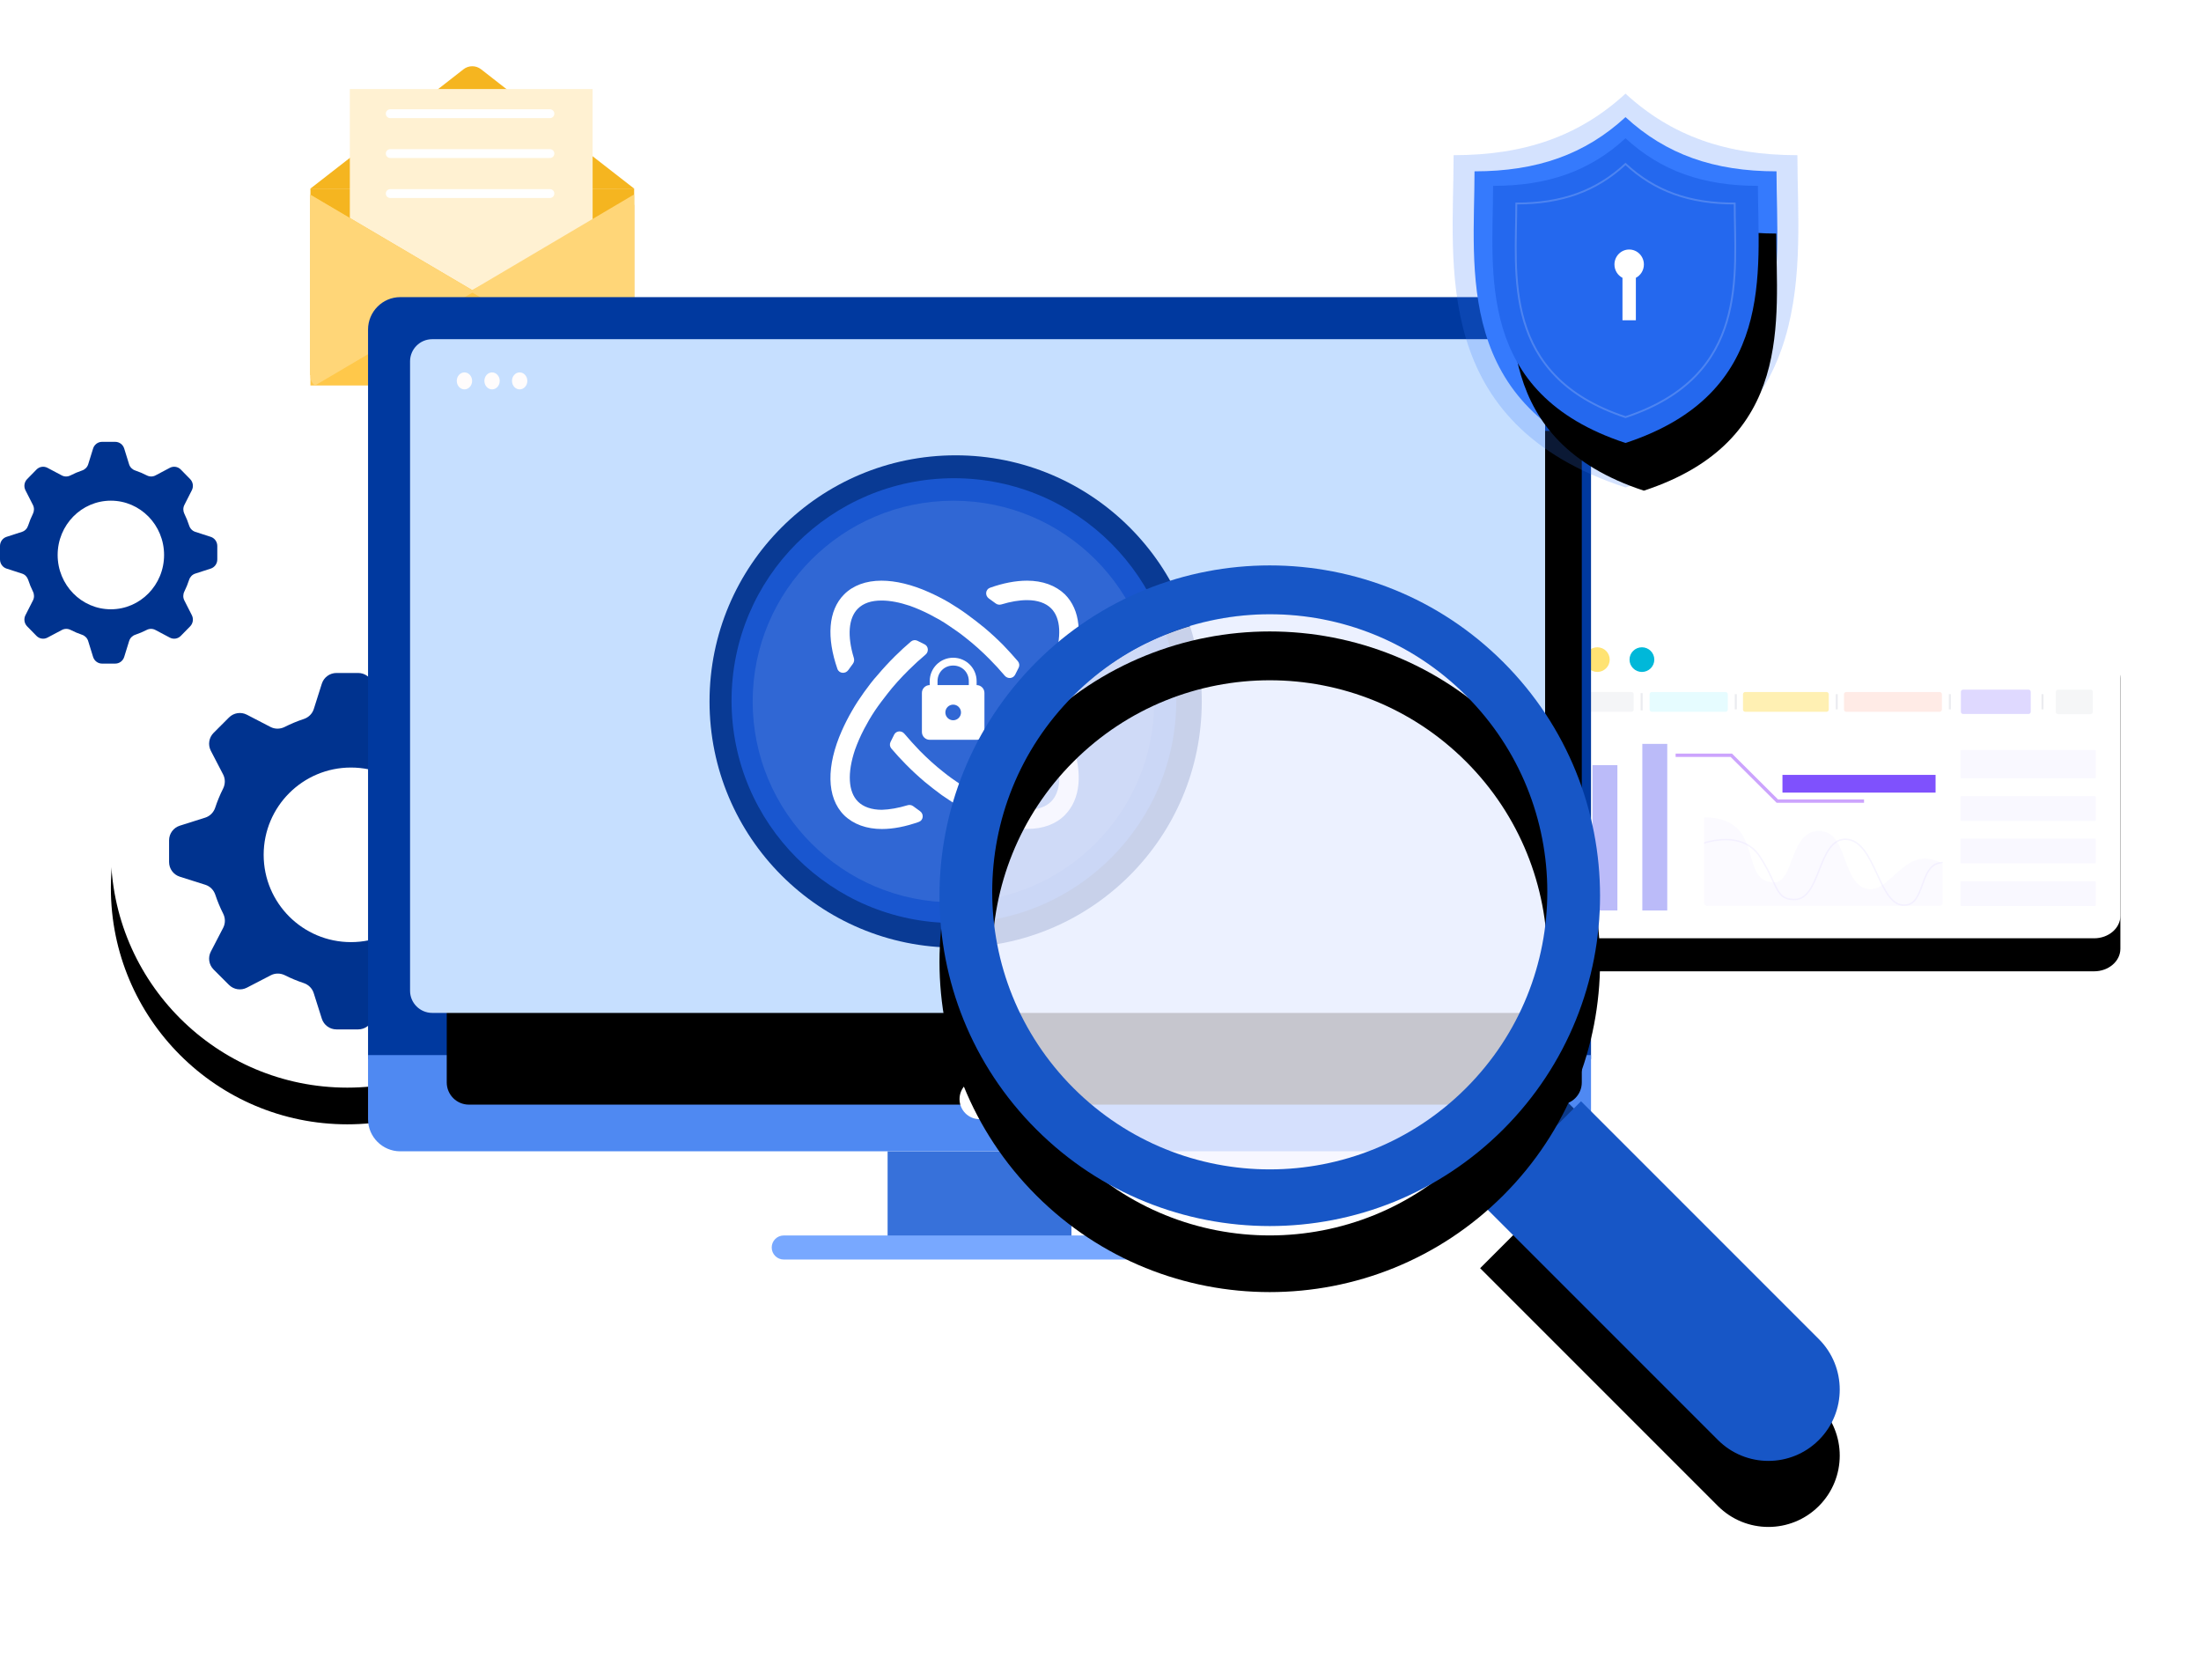 <svg width="600" height="458" viewBox="0 0 600 458" fill="none" xmlns="http://www.w3.org/2000/svg">
<g filter="url(#filter0_d_103_424)">
<path d="M413.001 175.904C413.001 172.509 416.208 169.758 420.165 169.758H570.857C574.814 169.758 578.022 172.509 578.022 175.904V249.605C578.022 252.998 574.814 255.751 570.857 255.751H420.165C416.208 255.751 413 252.998 413 249.605V175.904H413.001Z" fill="black"/>
</g>
<path d="M413.001 175.904C413.001 172.509 416.208 169.758 420.165 169.758H570.857C574.814 169.758 578.022 172.509 578.022 175.904V249.605C578.022 252.998 574.814 255.751 570.857 255.751H420.165C416.208 255.751 413 252.998 413 249.605V175.904H413.001Z" fill="white"/>
<path d="M571.074 204.414H534.681C534.545 204.414 534.434 204.524 534.434 204.661V211.897C534.434 212.033 534.545 212.144 534.681 212.144H571.074C571.21 212.144 571.321 212.033 571.321 211.897V204.661C571.321 204.524 571.21 204.414 571.074 204.414Z" fill="#F9F8FF"/>
<path d="M571.074 216.996H534.681C534.545 216.996 534.434 217.107 534.434 217.243V223.513C534.434 223.649 534.545 223.76 534.681 223.76H571.074C571.21 223.76 571.321 223.649 571.321 223.513V217.243C571.321 217.107 571.21 216.996 571.074 216.996Z" fill="#F9F8FF"/>
<path d="M571.074 228.57H534.681C534.545 228.57 534.434 228.681 534.434 228.817V235.087C534.434 235.224 534.545 235.334 534.681 235.334H571.074C571.21 235.334 571.321 235.224 571.321 235.087V228.817C571.321 228.681 571.21 228.57 571.074 228.57Z" fill="#F9F8FF"/>
<path d="M571.074 240.191H534.681C534.545 240.191 534.434 240.302 534.434 240.438V246.708C534.434 246.845 534.545 246.955 534.681 246.955H571.074C571.21 246.955 571.321 246.845 571.321 246.708V240.438C571.321 240.302 571.21 240.191 571.074 240.191Z" fill="#F9F8FF"/>
<path fill-rule="evenodd" clip-rule="evenodd" d="M527.643 216.042H485.903V211.211H527.643V216.042Z" fill="#7F51FD"/>
<path fill-rule="evenodd" clip-rule="evenodd" d="M484.312 218.811H508.143V217.901H484.69L472.144 205.406H456.779V206.318H471.765L484.312 218.811Z" fill="#CCA4FD"/>
<path fill-rule="evenodd" clip-rule="evenodd" d="M427.317 248.172V198.896H420.522V248.172H427.317Z" fill="#BBBBF9"/>
<path fill-rule="evenodd" clip-rule="evenodd" d="M454.498 248.172V202.761H447.703V248.172H454.498Z" fill="#BBBBF9"/>
<path fill-rule="evenodd" clip-rule="evenodd" d="M440.907 248.168V208.553H434.112V248.168H440.907Z" fill="#BBBBF9"/>
<path d="M423.272 183.153C425.137 183.153 426.65 181.648 426.65 179.792C426.65 177.935 425.137 176.43 423.272 176.43C421.407 176.43 419.895 177.935 419.895 179.792C419.895 181.648 421.407 183.153 423.272 183.153Z" fill="#FF947F"/>
<path d="M435.434 183.153C437.299 183.153 438.811 181.648 438.811 179.792C438.811 177.935 437.299 176.43 435.434 176.43C433.569 176.43 432.056 177.935 432.056 179.792C432.056 181.648 433.569 183.153 435.434 183.153Z" fill="#FFE373"/>
<path d="M447.594 183.153C449.459 183.153 450.971 181.648 450.971 179.792C450.971 177.935 449.459 176.43 447.594 176.43C445.728 176.43 444.216 177.935 444.216 179.792C444.216 181.648 445.728 183.153 447.594 183.153Z" fill="#00B8D9"/>
<path d="M447.517 189.207V193.356M556.783 189.207V193.356V189.207ZM531.536 189.207V193.356V189.207ZM500.702 189.207V193.356V189.207ZM473.178 189.207V193.356V189.207Z" stroke="#EBECF0" stroke-width="0.553" stroke-linecap="square"/>
<path d="M470.396 188.621H450.292C449.958 188.621 449.687 188.892 449.687 189.227V193.409C449.687 193.744 449.958 194.015 450.292 194.015H470.396C470.73 194.015 471.001 193.744 471.001 193.409V189.227C471.001 188.892 470.73 188.621 470.396 188.621Z" fill="#E6FCFF"/>
<path d="M444.74 188.621H420.497C420.163 188.621 419.891 188.892 419.891 189.227V193.409C419.891 193.744 420.163 194.015 420.497 194.015H444.74C445.074 194.015 445.345 193.744 445.345 193.409V189.227C445.345 188.892 445.074 188.621 444.74 188.621Z" fill="#F4F5F7"/>
<path d="M497.922 188.621H475.749C475.414 188.621 475.143 188.892 475.143 189.227V193.409C475.143 193.744 475.414 194.015 475.749 194.015H497.922C498.256 194.015 498.528 193.744 498.528 193.409V189.227C498.528 188.892 498.256 188.621 497.922 188.621Z" fill="#FFF0B3"/>
<path d="M528.763 188.621H503.279C502.945 188.621 502.674 188.892 502.674 189.227V193.409C502.674 193.744 502.945 194.015 503.279 194.015H528.763C529.098 194.015 529.369 193.744 529.369 193.409V189.227C529.369 188.892 529.098 188.621 528.763 188.621Z" fill="#FFEBE6"/>
<path d="M552.977 187.977H535.15C534.816 187.977 534.544 188.248 534.544 188.582V194.01C534.544 194.345 534.816 194.616 535.15 194.616H552.977C553.312 194.616 553.583 194.345 553.583 194.01V188.582C553.583 188.248 553.312 187.977 552.977 187.977Z" fill="#DFD9FF"/>
<path d="M569.893 187.977H561.03C560.695 187.977 560.424 188.248 560.424 188.582V194.052C560.424 194.387 560.695 194.658 561.03 194.658H569.893C570.228 194.658 570.499 194.387 570.499 194.052V188.582C570.499 188.248 570.228 187.977 569.893 187.977Z" fill="#091E42" fill-opacity="0.04"/>
<path opacity="0.155" fill-rule="evenodd" clip-rule="evenodd" d="M529.582 235.486V246.094C529.582 246.565 529.181 246.949 528.683 246.949H465.447C464.949 246.949 464.547 246.565 464.547 246.094V222.793C470.388 222.793 473.295 224.877 475.001 227.616C475.112 227.79 475.216 227.969 475.311 228.152C478.196 233.362 477.327 240.505 483.67 240.505C483.904 240.505 484.128 240.479 484.338 240.426C484.475 240.399 484.605 240.357 484.729 240.303C488.996 238.588 488.331 226.414 495.92 226.501C497.54 226.52 498.753 227.113 499.709 228.06C499.8 228.156 499.891 228.251 499.978 228.354C503.378 232.161 503.425 240.646 508.644 242.186C510.525 242.742 512.186 241.989 513.827 240.745C513.931 240.665 514.038 240.585 514.142 240.497C517.611 237.748 521.062 233.047 526.416 234.199C526.571 234.234 526.727 234.271 526.885 234.314C527.735 234.549 528.631 234.93 529.584 235.485" fill="#E3DDFF"/>
<path opacity="0.3" fill-rule="evenodd" clip-rule="evenodd" d="M529.582 235.312C528.449 235.328 527.579 235.704 526.883 236.31C525.592 237.435 524.899 239.351 524.221 241.226C523.206 244.033 522.158 246.928 519.096 246.928C518.931 246.928 518.759 246.921 518.585 246.905C516.588 246.713 515.12 245.116 513.825 242.928C513.02 241.574 512.282 239.99 511.534 238.365C509.415 233.797 507.218 229.074 503.181 228.964C503.132 228.964 503.089 228.96 503.044 228.96C501.822 228.96 500.822 229.419 499.977 230.178C498.269 231.708 497.181 234.467 496.117 237.167C494.543 241.163 492.919 245.296 489.25 245.378C486.612 245.434 485.413 244.455 484.337 242.6C483.923 241.88 483.525 241.026 483.071 240.052C482.242 238.268 481.207 236.048 479.493 233.465C478.342 231.736 476.881 230.636 475.31 229.97C471.08 228.158 466.101 229.485 464.547 229.982V229.571C466.212 229.054 470.865 227.883 475 229.419C476.804 230.087 478.509 231.273 479.823 233.253C481.557 235.856 482.596 238.091 483.433 239.887C483.904 240.897 484.305 241.761 484.727 242.474C485.739 244.192 486.851 245.042 489.241 244.988C492.644 244.909 494.149 241.081 495.747 237.026C496.831 234.275 497.933 231.465 499.706 229.876C500.647 229.034 501.774 228.534 503.188 228.572C507.483 228.686 509.726 233.524 511.897 238.205C512.638 239.793 513.355 241.348 514.139 242.674C515.382 244.795 516.777 246.333 518.624 246.513C521.779 246.819 522.783 244.04 523.846 241.093C524.509 239.258 525.186 237.386 526.413 236.193C527.194 235.425 528.202 234.941 529.575 234.921L529.584 235.312H529.582Z" fill="#DFD9FF"/>
<g filter="url(#filter1_d_103_424)">
<path fill-rule="evenodd" clip-rule="evenodd" d="M84.776 47.401L128.746 47.24L172.87 47.401L150.808 30.233L131.125 14.869C129.734 13.783 127.759 13.783 126.367 14.869L106.684 30.233L84.622 47.401H84.776Z" fill="#F5B520"/>
<path d="M172.87 47.395H84.622V98.261H172.87V47.395Z" fill="#F5B520"/>
<path fill-rule="evenodd" clip-rule="evenodd" d="M95.365 90.353H161.551V20.27H95.365V90.353Z" fill="#FFF1D2"/>
<path fill-rule="evenodd" clip-rule="evenodd" d="M84.622 49.082V101.079H172.87V51.821L128.746 75.081L84.622 49.082Z" fill="#FFC84A"/>
<path fill-rule="evenodd" clip-rule="evenodd" d="M84.622 49.082V98.608C84.622 99.604 85.102 100.493 85.853 101.079L129.312 75.444L84.622 49.082Z" fill="#FFD678"/>
<path fill-rule="evenodd" clip-rule="evenodd" d="M172.717 49.082L128.179 75.399L171.638 101.079C172.389 100.492 172.869 99.601 172.869 98.604V49.383C172.869 49.261 172.809 49.154 172.717 49.082Z" fill="#FFD678"/>
</g>
<path d="M149.905 29.781H106.386C105.718 29.781 105.177 30.323 105.177 30.99C105.177 31.658 105.718 32.199 106.386 32.199H149.905C150.573 32.199 151.114 31.658 151.114 30.99C151.114 30.323 150.573 29.781 149.905 29.781Z" fill="white"/>
<path d="M149.905 40.652H106.386C105.718 40.652 105.177 41.194 105.177 41.861C105.177 42.529 105.718 43.07 106.386 43.07H149.905C150.573 43.07 151.114 42.529 151.114 41.861C151.114 41.194 150.573 40.652 149.905 40.652Z" fill="white"/>
<path d="M149.905 51.551H106.386C105.718 51.551 105.177 52.092 105.177 52.76C105.177 53.427 105.718 53.968 106.386 53.968H149.905C150.573 53.968 151.114 53.427 151.114 52.76C151.114 52.092 150.573 51.551 149.905 51.551Z" fill="white"/>
<g filter="url(#filter2_d_103_424)">
<path d="M94.68 296.459C130.278 296.459 159.137 267.61 159.137 232.022C159.137 196.435 130.278 167.586 94.68 167.586C59.081 167.586 30.223 196.435 30.223 232.022C30.223 267.61 59.081 296.459 94.68 296.459Z" fill="black"/>
</g>
<path d="M94.68 296.459C130.278 296.459 159.137 267.61 159.137 232.022C159.137 196.435 130.278 167.586 94.68 167.586C59.081 167.586 30.223 196.435 30.223 232.022C30.223 267.61 59.081 296.459 94.68 296.459Z" fill="white"/>
<path d="M97.645 183.434C99.47 183.434 101.086 184.617 101.638 186.358L103.822 193.252C104.234 194.552 105.261 195.553 106.555 195.979C108.354 196.572 110.092 197.297 111.761 198.139C112.98 198.756 114.417 198.775 115.629 198.146L122.057 194.813C123.678 193.971 125.657 194.277 126.949 195.568L131.136 199.755C132.427 201.046 132.732 203.025 131.892 204.644L128.547 211.088C127.918 212.3 127.938 213.733 128.552 214.952C129.388 216.612 130.106 218.341 130.695 220.129C131.122 221.426 132.123 222.452 133.426 222.865L140.35 225.057C142.091 225.609 143.275 227.224 143.275 229.05V234.97C143.275 236.796 142.09 238.411 140.35 238.963L133.396 241.164C132.097 241.575 131.098 242.598 130.669 243.892C130.081 245.664 129.365 247.378 128.534 249.023C127.917 250.243 127.898 251.678 128.528 252.892L131.892 259.375C132.733 260.995 132.427 262.975 131.136 264.265L126.949 268.451C125.657 269.742 123.678 270.048 122.057 269.208L115.553 265.834C114.342 265.205 112.908 265.225 111.688 265.837C110.05 266.662 108.344 267.371 106.581 267.955C105.287 268.382 104.262 269.382 103.849 270.683L101.638 277.663C101.086 279.403 99.47 280.586 97.645 280.586H91.721C89.896 280.586 88.279 279.403 87.728 277.663L85.516 270.683C85.105 269.383 84.08 268.382 82.786 267.955C81.023 267.371 79.317 266.662 77.679 265.837C76.458 265.223 75.025 265.205 73.813 265.834L67.309 269.207C65.689 270.048 63.709 269.742 62.418 268.451L58.231 264.265C56.94 262.975 56.634 260.995 57.475 259.375L60.839 252.892C61.469 251.678 61.45 250.243 60.832 249.023C60.002 247.378 59.286 245.663 58.697 243.892C58.269 242.598 57.27 241.575 55.971 241.164L49.017 238.963C47.276 238.411 46.092 236.796 46.092 234.97V229.05C46.092 227.225 47.276 225.609 49.017 225.057L55.942 222.865C57.243 222.453 58.244 221.426 58.671 220.13C59.259 218.341 59.979 216.613 60.815 214.955C61.431 213.735 61.449 212.303 60.82 211.09L57.475 204.646C56.634 203.025 56.94 201.046 58.231 199.755L62.418 195.568C63.709 194.277 65.688 193.973 67.309 194.813L73.738 198.147C74.953 198.777 76.389 198.757 77.609 198.141C79.277 197.297 81.014 196.573 82.812 195.979C84.106 195.553 85.133 194.552 85.544 193.252L87.728 186.358C88.279 184.617 89.896 183.435 91.722 183.435L97.645 183.434ZM95.674 209.209C82.531 209.209 71.875 219.862 71.875 233.001C71.875 246.141 82.531 256.794 95.675 256.794C108.819 256.794 119.474 246.141 119.474 233.001C119.474 219.86 108.819 209.21 95.675 209.21L95.674 209.209Z" fill="#00338F"/>
<path d="M31.422 120.434C32.534 120.434 33.521 121.169 33.857 122.252L35.188 126.541C35.439 127.351 36.064 127.973 36.854 128.238C37.95 128.608 39.009 129.058 40.026 129.582C40.77 129.967 41.646 129.979 42.384 129.586L46.302 127.513C47.29 126.989 48.496 127.179 49.283 127.983L51.836 130.588C52.622 131.391 52.809 132.621 52.296 133.63L50.259 137.639C49.876 138.393 49.886 139.284 50.261 140.043C50.771 141.075 51.209 142.151 51.567 143.263C51.828 144.071 52.437 144.709 53.231 144.965L57.453 146.33C58.513 146.673 59.235 147.678 59.235 148.814V152.496C59.235 153.633 58.513 154.637 57.453 154.981L53.213 156.352C52.421 156.607 51.812 157.244 51.551 158.048C51.193 159.15 50.757 160.216 50.25 161.24C49.874 161.999 49.862 162.893 50.245 163.646L52.297 167.681C52.809 168.689 52.623 169.92 51.836 170.723L49.283 173.328C48.497 174.13 47.29 174.321 46.302 173.799L42.337 171.699C41.6 171.309 40.726 171.32 39.982 171.702C38.984 172.214 37.944 172.657 36.869 173.019C36.08 173.285 35.455 173.907 35.205 174.715L33.857 179.059C33.521 180.142 32.535 180.877 31.422 180.877H27.812C26.7 180.877 25.714 180.142 25.378 179.059L24.03 174.715C23.779 173.907 23.155 173.285 22.365 173.019C21.291 172.657 20.25 172.214 19.253 171.702C18.509 171.32 17.635 171.308 16.896 171.699L12.932 173.798C11.945 174.321 10.738 174.13 9.951 173.328L7.398 170.723C6.613 169.92 6.425 168.689 6.939 167.681L8.989 163.647C9.372 162.893 9.36 161.999 8.984 161.24C8.477 160.216 8.041 159.15 7.684 158.048C7.422 157.244 6.813 156.607 6.021 156.352L1.782 154.981C0.722 154.637 0 153.633 0 152.496V148.814C0 147.678 0.722 146.673 1.782 146.33L6.003 144.965C6.796 144.709 7.407 144.071 7.667 143.264C8.026 142.152 8.465 141.076 8.975 140.044C9.349 139.286 9.36 138.394 8.977 137.639L6.938 133.63C6.425 132.621 6.611 131.391 7.398 130.588L9.951 127.983C10.737 127.179 11.945 126.989 12.932 127.512L16.85 129.587C17.591 129.979 18.467 129.967 19.21 129.584C20.226 129.058 21.286 128.608 22.381 128.238C23.17 127.972 23.795 127.351 24.047 126.542L25.378 122.252C25.714 121.169 26.699 120.434 27.812 120.434H31.422ZM30.222 136.469C22.211 136.469 15.715 143.097 15.715 151.272C15.715 159.447 22.211 166.074 30.222 166.074C38.233 166.074 44.728 159.447 44.728 151.272C44.728 143.097 38.233 136.469 30.222 136.469V136.469Z" fill="#00338F"/>
<path fill-rule="evenodd" clip-rule="evenodd" d="M433.716 89.829C433.716 84.969 429.768 80.992 424.942 80.992H109.103C104.278 80.992 100.33 84.969 100.33 89.829V288.676H433.716V89.829Z" fill="#00399F"/>
<path fill-rule="evenodd" clip-rule="evenodd" d="M100.33 287.582V305.071C100.33 309.88 104.278 313.816 109.103 313.816H424.942C429.768 313.816 433.716 309.88 433.716 305.071V287.582H100.33Z" fill="#4F89F2"/>
<g filter="url(#filter3_d_103_424)">
<path d="M117.827 276.089H415.156C418.494 276.089 421.201 273.382 421.201 270.045V98.498C421.201 95.16 418.494 92.453 415.156 92.453H117.827C114.49 92.453 111.783 95.16 111.783 98.498V270.045C111.783 273.382 114.49 276.089 117.827 276.089V276.089Z" fill="black"/>
</g>
<path d="M117.827 276.089H415.156C418.494 276.089 421.201 273.382 421.201 270.045V98.498C421.201 95.16 418.494 92.453 415.156 92.453H117.827C114.49 92.453 111.783 95.16 111.783 98.498V270.045C111.783 273.382 114.49 276.089 117.827 276.089V276.089Z" fill="#C6DFFF"/>
<path fill-rule="evenodd" clip-rule="evenodd" d="M241.964 337.883H292.081V313.836H241.964V337.883Z" fill="#3771DA"/>
<path fill-rule="evenodd" clip-rule="evenodd" d="M272.469 299.585C272.469 302.605 270.029 305.052 267.02 305.052C264.013 305.052 261.573 302.605 261.573 299.586C261.573 296.568 264.013 294.121 267.02 294.121C270.029 294.121 272.469 296.568 272.469 299.585" fill="white"/>
<path fill-rule="evenodd" clip-rule="evenodd" d="M213.652 343.312H320.401C322.212 343.312 323.68 341.844 323.68 340.032C323.68 338.221 322.212 336.754 320.401 336.754H213.652C211.841 336.754 210.372 338.221 210.372 340.032C210.372 341.844 211.841 343.312 213.652 343.312Z" fill="#78A8FF"/>
<g style="mix-blend-mode:luminosity">
<g style="mix-blend-mode:luminosity">
<path d="M134.138 106.133C135.292 106.133 136.228 105.098 136.228 103.82C136.228 102.543 135.292 101.508 134.138 101.508C132.983 101.508 132.048 102.543 132.048 103.82C132.048 105.098 132.983 106.133 134.138 106.133Z" fill="#FFFCFC"/>
</g>
<g style="mix-blend-mode:luminosity">
<path d="M126.608 106.133C127.762 106.133 128.698 105.098 128.698 103.82C128.698 102.543 127.762 101.508 126.608 101.508C125.454 101.508 124.518 102.543 124.518 103.82C124.518 105.098 125.454 106.133 126.608 106.133Z" fill="#FFFCFC"/>
</g>
<g style="mix-blend-mode:luminosity">
<path d="M141.661 106.133C142.815 106.133 143.751 105.098 143.751 103.82C143.751 102.543 142.815 101.508 141.661 101.508C140.506 101.508 139.57 102.543 139.57 103.82C139.57 105.098 140.506 106.133 141.661 106.133Z" fill="#FFFCFC"/>
</g>
</g>
<path opacity="0.212" d="M489.979 42.298C470.566 42.298 455.693 37.064 443.119 25.527C430.541 37.065 415.67 42.298 396.258 42.298C396.258 72.344 389.667 115.386 443.116 132.867C496.569 115.386 489.979 72.344 489.979 42.298V42.298Z" fill="#357AFD"/>
<path d="M484.283 46.699C467.231 46.699 454.167 42.09 443.12 31.926C432.072 42.09 419.01 46.699 401.959 46.699C401.959 73.17 396.171 111.087 443.119 126.486C490.071 111.087 484.283 73.17 484.283 46.701V46.699Z" fill="#357AFD"/>
<g filter="url(#filter4_d_103_424)">
<path d="M479.218 50.66C464.264 50.66 452.808 46.611 443.121 37.684C433.435 46.61 421.979 50.66 407.026 50.66C407.026 73.91 401.95 107.215 443.12 120.741C484.293 107.215 479.217 73.91 479.217 50.66H479.218Z" fill="black"/>
</g>
<path d="M479.218 50.66C464.264 50.66 452.808 46.611 443.121 37.684C433.435 46.61 421.979 50.66 407.026 50.66C407.026 73.91 401.95 107.215 443.12 120.741C484.293 107.215 479.217 73.91 479.217 50.66H479.218Z" fill="#2468EE"/>
<path opacity="0.19" d="M472.88 55.476C460.55 55.476 451.105 52.112 443.118 44.695C435.13 52.112 425.683 55.476 413.355 55.476C413.355 74.791 409.169 102.461 443.117 113.698C477.067 102.461 472.88 74.791 472.88 55.476Z" stroke="white" stroke-width="0.5"/>
<path fill-rule="evenodd" clip-rule="evenodd" d="M444.118 68.012C446.334 68.012 448.131 69.838 448.131 72.092C448.131 73.677 447.241 75.051 445.942 75.727V87.297H442.293V75.727C440.993 75.051 440.105 73.677 440.105 72.092C440.105 69.838 441.901 68.012 444.117 68.012H444.118Z" fill="white"/>
<path d="M260.512 258.29C297.567 258.29 327.605 228.252 327.605 191.198C327.605 154.144 297.567 124.106 260.512 124.106C223.458 124.106 193.42 154.144 193.42 191.198C193.42 228.252 223.458 258.29 260.512 258.29Z" fill="#093A94"/>
<path d="M260.04 251.585C293.518 251.585 320.658 224.445 320.658 190.966C320.658 157.488 293.518 130.348 260.04 130.348C226.561 130.348 199.421 157.488 199.421 190.966C199.421 224.445 226.561 251.585 260.04 251.585Z" fill="#1956CF"/>
<path opacity="0.104" d="M259.918 245.951C290.147 245.951 314.652 221.446 314.652 191.218C314.652 160.989 290.147 136.484 259.918 136.484C229.69 136.484 205.185 160.989 205.185 191.218C205.185 221.446 229.69 245.951 259.918 245.951Z" fill="white"/>
<path d="M259.838 179.277C256.297 179.277 253.446 182.128 253.446 185.67V186.735C252.274 186.735 251.315 187.694 251.315 188.866V199.519C251.315 200.691 252.274 201.65 253.446 201.65H266.231C267.402 201.65 268.361 200.691 268.361 199.519V188.866C268.361 187.694 267.402 186.735 266.231 186.735V185.67C266.231 182.128 263.379 179.277 259.838 179.277ZM259.838 181.408C262.263 181.408 264.1 183.245 264.1 185.67V186.735H255.577V185.67C255.577 183.245 257.413 181.408 259.838 181.408ZM259.838 192.062C261.01 192.062 261.969 193.02 261.969 194.192C261.969 195.364 261.01 196.323 259.838 196.323C258.666 196.323 257.707 195.364 257.707 194.192C257.707 193.02 258.666 192.062 259.838 192.062Z" fill="white"/>
<path d="M277.47 180.222C277.883 180.706 277.981 181.385 277.71 181.961C277.403 182.614 277.067 183.275 276.711 183.941C276.145 185.002 274.673 185.099 273.899 184.178C272.6 182.631 271.204 181.12 269.736 179.644C267.654 177.55 265.5 175.601 263.274 173.868C261.766 172.641 260.186 171.558 258.678 170.547C257.027 169.392 255.303 168.453 253.652 167.587C251.713 166.576 249.846 165.782 248.051 165.132C245.251 164.194 242.666 163.688 240.296 163.688C237.496 163.688 235.341 164.41 233.834 165.927C231.297 168.477 230.92 173.33 232.766 179.356C232.932 179.898 232.833 180.49 232.491 180.942C232.067 181.502 231.653 182.069 231.25 182.64C230.462 183.759 228.727 183.61 228.278 182.316C225.328 173.823 225.73 166.422 230.1 162.028C232.541 159.573 236.059 158.273 240.296 158.273C244.174 158.273 248.625 159.356 253.149 161.378C254.944 162.172 256.811 163.111 258.678 164.194C260.33 165.205 262.053 166.288 263.705 167.515C265.284 168.67 266.792 169.825 268.372 171.125C270.095 172.569 271.819 174.157 273.47 175.818C274.869 177.286 276.217 178.754 277.47 180.222Z" fill="white"/>
<path d="M290.291 222.163C287.852 224.63 284.338 225.936 280.107 225.936C276.234 225.936 271.787 224.848 267.268 222.816C265.475 222.017 263.611 221.074 261.746 219.985C260.096 218.969 258.375 217.88 256.725 216.719C255.147 215.558 253.641 214.397 252.063 213.091C250.342 211.639 248.621 210.043 246.971 208.373C245.576 206.962 244.232 205.498 242.983 204.026C242.567 203.536 242.474 202.848 242.748 202.266C243.06 201.603 243.397 200.919 243.764 200.218C244.315 199.167 245.756 199.066 246.522 199.973C247.826 201.515 249.227 203.057 250.701 204.599C252.781 206.704 254.932 208.664 257.156 210.405C258.662 211.639 260.24 212.728 261.746 213.744C263.395 214.905 265.117 215.849 266.766 216.719C268.703 217.735 270.568 218.534 272.361 219.187C275.158 220.13 277.74 220.711 280.107 220.711C281.469 220.711 282.76 220.493 283.836 220.13C284.912 219.767 285.844 219.187 286.561 218.461C289.095 215.897 289.471 211.018 287.565 204.96C287.394 204.416 287.49 203.821 287.832 203.365C288.288 202.759 288.735 202.145 289.173 201.526C289.949 200.428 291.646 200.58 292.07 201.857C292.124 202.02 292.176 202.184 292.227 202.35C295.24 210.841 294.523 217.88 290.291 222.163Z" fill="white"/>
<path d="M247.4 219.485C247.928 219.325 248.501 219.416 248.944 219.743C249.571 220.207 250.191 220.661 250.811 221.105C251.903 221.888 251.742 223.578 250.476 224.028C246.902 225.297 243.501 225.967 240.416 225.967C236.215 225.967 232.667 224.675 230.132 222.235C225.207 217.353 225.279 208.668 229.48 199.192C230.277 197.397 231.218 195.531 232.305 193.665C233.246 192.014 234.332 190.363 235.564 188.64C236.723 187.061 237.881 185.481 239.257 183.974C240.706 182.251 242.299 180.528 243.965 178.877C245.378 177.477 246.842 176.129 248.315 174.876C248.798 174.464 249.475 174.367 250.051 174.633C250.718 174.943 251.39 175.277 252.074 175.641C253.131 176.202 253.219 177.662 252.302 178.43C250.742 179.734 249.218 181.136 247.731 182.61C245.559 184.763 243.603 186.917 241.937 189.071C240.706 190.65 239.547 192.157 238.533 193.665C237.374 195.388 236.433 197.039 235.564 198.69C234.55 200.628 233.753 202.494 233.101 204.289C230.928 210.677 231.218 215.846 233.898 218.502C235.346 219.937 237.592 220.727 240.416 220.727C242.503 220.662 244.884 220.249 247.4 219.485Z" fill="white"/>
<path d="M292.255 181.714C291.892 182.789 291.456 183.936 290.948 185.083C290.15 186.875 289.206 188.739 288.117 190.603C287.101 192.252 286.012 193.972 284.85 195.621C283.689 197.198 282.527 198.775 281.221 200.28C279.769 202.001 278.172 203.721 276.502 205.37C275.085 206.769 273.616 208.117 272.139 209.369C271.656 209.778 270.982 209.875 270.407 209.61C269.739 209.301 269.066 208.968 268.379 208.605C267.32 208.044 267.231 206.58 268.152 205.813C269.714 204.511 271.239 203.113 272.728 201.642C274.833 199.564 276.793 197.413 278.535 195.191C279.769 193.686 280.858 192.108 281.874 190.603C282.963 188.954 283.979 187.234 284.85 185.585C285.788 183.733 286.655 181.88 287.235 180.098C287.242 180.076 287.246 180.08 287.246 180.058C287.246 180.033 287.25 179.982 287.259 179.958C289.495 173.595 289.201 168.448 286.52 165.8C285.068 164.367 282.818 163.578 279.987 163.578C277.829 163.578 275.494 163.985 272.982 164.747C272.457 164.907 271.885 164.817 271.442 164.491C270.809 164.025 270.183 163.568 269.557 163.121C268.465 162.341 268.621 160.655 269.884 160.204C273.428 158.941 276.842 158.273 279.987 158.273C284.197 158.273 287.754 159.564 290.295 162.001C294.505 166.23 295.231 173.184 292.255 181.714Z" fill="white"/>
<path d="M417.399 290.5L393.825 314.074L409.541 329.79L433.115 306.216L417.399 290.5Z" fill="#0C3989"/>
<g filter="url(#filter5_dd_103_424)">
<path d="M403.491 327.676L430.994 300.172L495.823 365.002C503.418 372.597 503.418 384.91 495.823 392.505C488.229 400.1 475.915 400.1 468.32 392.505L403.491 327.676Z" fill="black"/>
</g>
<path d="M403.491 327.676L430.994 300.172L495.823 365.002C503.418 372.597 503.418 384.91 495.823 392.505C488.229 400.1 475.915 400.1 468.32 392.505L403.491 327.676Z" fill="#1756C6"/>
<path opacity="0.805" d="M400.528 299.543C430.962 269.109 431.201 220.006 401.063 189.867C370.924 159.729 321.821 159.968 291.387 190.402C260.953 220.836 260.713 269.94 290.852 300.078C320.99 330.217 370.094 329.977 400.528 299.543Z" fill="#F6F6FF"/>
<g filter="url(#filter6_dd_103_424)">
<path d="M282.476 180.487C317.638 145.325 374.646 145.325 409.807 180.487C444.969 215.648 444.969 272.656 409.807 307.818C374.646 342.979 317.638 342.979 282.476 307.818C247.315 272.656 247.315 215.648 282.476 180.487ZM292.641 189.582C263.094 219.129 263.094 267.035 292.641 296.583C322.189 326.13 370.095 326.13 399.642 296.583C429.19 267.035 429.19 219.129 399.642 189.582C370.095 160.034 322.189 160.034 292.641 189.582Z" fill="black"/>
</g>
<path d="M282.476 180.487C317.638 145.325 374.646 145.325 409.807 180.487C444.969 215.648 444.969 272.656 409.807 307.818C374.646 342.979 317.638 342.979 282.476 307.818C247.315 272.656 247.315 215.648 282.476 180.487ZM292.641 189.582C263.094 219.129 263.094 267.035 292.641 296.583C322.189 326.13 370.095 326.13 399.642 296.583C429.19 267.035 429.19 219.129 399.642 189.582C370.095 160.034 322.189 160.034 292.641 189.582Z" fill="#1756C6"/>
<defs>
<filter id="filter0_d_103_424" x="392" y="157.758" width="207.022" height="127.993" filterUnits="userSpaceOnUse" color-interpolation-filters="sRGB">
<feFlood flood-opacity="0" result="BackgroundImageFix"/>
<feColorMatrix in="SourceAlpha" type="matrix" values="0 0 0 0 0 0 0 0 0 0 0 0 0 0 0 0 0 0 127 0" result="hardAlpha"/>
<feOffset dy="9"/>
<feGaussianBlur stdDeviation="10.5"/>
<feColorMatrix type="matrix" values="0 0 0 0 0.125 0 0 0 0 0.167 0 0 0 0 0.631 0 0 0 0.158 0"/>
<feBlend mode="normal" in2="BackgroundImageFix" result="effect1_dropShadow_103_424"/>
<feBlend mode="normal" in="SourceGraphic" in2="effect1_dropShadow_103_424" result="shape"/>
</filter>
<filter id="filter1_d_103_424" x="66.622" y="0.055" width="124.247" height="123.024" filterUnits="userSpaceOnUse" color-interpolation-filters="sRGB">
<feFlood flood-opacity="0" result="BackgroundImageFix"/>
<feColorMatrix in="SourceAlpha" type="matrix" values="0 0 0 0 0 0 0 0 0 0 0 0 0 0 0 0 0 0 127 0" result="hardAlpha"/>
<feOffset dy="4"/>
<feGaussianBlur stdDeviation="9"/>
<feColorMatrix type="matrix" values="0 0 0 0 0.507 0 0 0 0 0.355 0 0 0 0 0.056 0 0 0 0.202 0"/>
<feBlend mode="normal" in2="BackgroundImageFix" result="effect1_dropShadow_103_424"/>
<feBlend mode="normal" in="SourceGraphic" in2="effect1_dropShadow_103_424" result="shape"/>
</filter>
<filter id="filter2_d_103_424" x="8.223" y="155.586" width="172.914" height="172.873" filterUnits="userSpaceOnUse" color-interpolation-filters="sRGB">
<feFlood flood-opacity="0" result="BackgroundImageFix"/>
<feColorMatrix in="SourceAlpha" type="matrix" values="0 0 0 0 0 0 0 0 0 0 0 0 0 0 0 0 0 0 127 0" result="hardAlpha"/>
<feOffset dy="10"/>
<feGaussianBlur stdDeviation="11"/>
<feColorMatrix type="matrix" values="0 0 0 0 0.079 0 0 0 0 0.13 0 0 0 0 0.359 0 0 0 0.137 0"/>
<feBlend mode="normal" in2="BackgroundImageFix" result="effect1_dropShadow_103_424"/>
<feBlend mode="normal" in="SourceGraphic" in2="effect1_dropShadow_103_424" result="shape"/>
</filter>
<filter id="filter3_d_103_424" x="71.783" y="67.453" width="409.418" height="283.636" filterUnits="userSpaceOnUse" color-interpolation-filters="sRGB">
<feFlood flood-opacity="0" result="BackgroundImageFix"/>
<feColorMatrix in="SourceAlpha" type="matrix" values="0 0 0 0 0 0 0 0 0 0 0 0 0 0 0 0 0 0 127 0" result="hardAlpha"/>
<feOffset dx="10" dy="25"/>
<feGaussianBlur stdDeviation="25"/>
<feColorMatrix type="matrix" values="0 0 0 0 0.451 0 0 0 0 0.528 0 0 0 0 1 0 0 0 0.147 0"/>
<feBlend mode="normal" in2="BackgroundImageFix" result="effect1_dropShadow_103_424"/>
<feBlend mode="normal" in="SourceGraphic" in2="effect1_dropShadow_103_424" result="shape"/>
</filter>
<filter id="filter4_d_103_424" x="386.827" y="25.684" width="122.589" height="133.058" filterUnits="userSpaceOnUse" color-interpolation-filters="sRGB">
<feFlood flood-opacity="0" result="BackgroundImageFix"/>
<feColorMatrix in="SourceAlpha" type="matrix" values="0 0 0 0 0 0 0 0 0 0 0 0 0 0 0 0 0 0 127 0" result="hardAlpha"/>
<feOffset dx="5" dy="13"/>
<feGaussianBlur stdDeviation="12.5"/>
<feColorMatrix type="matrix" values="0 0 0 0 0.451 0 0 0 0 0.528 0 0 0 0 1 0 0 0 0.147 0"/>
<feBlend mode="normal" in2="BackgroundImageFix" result="effect1_dropShadow_103_424"/>
<feBlend mode="normal" in="SourceGraphic" in2="effect1_dropShadow_103_424" result="shape"/>
</filter>
<filter id="filter5_dd_103_424" x="356.491" y="265.172" width="192.029" height="192.029" filterUnits="userSpaceOnUse" color-interpolation-filters="sRGB">
<feFlood flood-opacity="0" result="BackgroundImageFix"/>
<feColorMatrix in="SourceAlpha" type="matrix" values="0 0 0 0 0 0 0 0 0 0 0 0 0 0 0 0 0 0 127 0" result="hardAlpha"/>
<feOffset dy="6"/>
<feGaussianBlur stdDeviation="11.5"/>
<feColorMatrix type="matrix" values="0 0 0 0 0.128 0 0 0 0 0.699 0 0 0 0 0.728 0 0 0 0.181 0"/>
<feBlend mode="normal" in2="BackgroundImageFix" result="effect1_dropShadow_103_424"/>
<feColorMatrix in="SourceAlpha" type="matrix" values="0 0 0 0 0 0 0 0 0 0 0 0 0 0 0 0 0 0 127 0" result="hardAlpha"/>
<feOffset dy="12"/>
<feGaussianBlur stdDeviation="23.5"/>
<feColorMatrix type="matrix" values="0 0 0 0 0 0 0 0 0 0.271 0 0 0 0 0.285 0 0 0 0.598 0"/>
<feBlend mode="normal" in2="effect1_dropShadow_103_424" result="effect2_dropShadow_103_424"/>
<feBlend mode="normal" in="SourceGraphic" in2="effect2_dropShadow_103_424" result="shape"/>
</filter>
<filter id="filter6_dd_103_424" x="209.105" y="119.116" width="274.073" height="274.073" filterUnits="userSpaceOnUse" color-interpolation-filters="sRGB">
<feFlood flood-opacity="0" result="BackgroundImageFix"/>
<feColorMatrix in="SourceAlpha" type="matrix" values="0 0 0 0 0 0 0 0 0 0 0 0 0 0 0 0 0 0 127 0" result="hardAlpha"/>
<feOffset dy="6"/>
<feGaussianBlur stdDeviation="11.5"/>
<feColorMatrix type="matrix" values="0 0 0 0 0.128 0 0 0 0 0.699 0 0 0 0 0.728 0 0 0 0.181 0"/>
<feBlend mode="normal" in2="BackgroundImageFix" result="effect1_dropShadow_103_424"/>
<feColorMatrix in="SourceAlpha" type="matrix" values="0 0 0 0 0 0 0 0 0 0 0 0 0 0 0 0 0 0 127 0" result="hardAlpha"/>
<feOffset dy="12"/>
<feGaussianBlur stdDeviation="23.5"/>
<feColorMatrix type="matrix" values="0 0 0 0 0 0 0 0 0 0.271 0 0 0 0 0.285 0 0 0 0.598 0"/>
<feBlend mode="normal" in2="effect1_dropShadow_103_424" result="effect2_dropShadow_103_424"/>
<feBlend mode="normal" in="SourceGraphic" in2="effect2_dropShadow_103_424" result="shape"/>
</filter>
</defs>
</svg>
